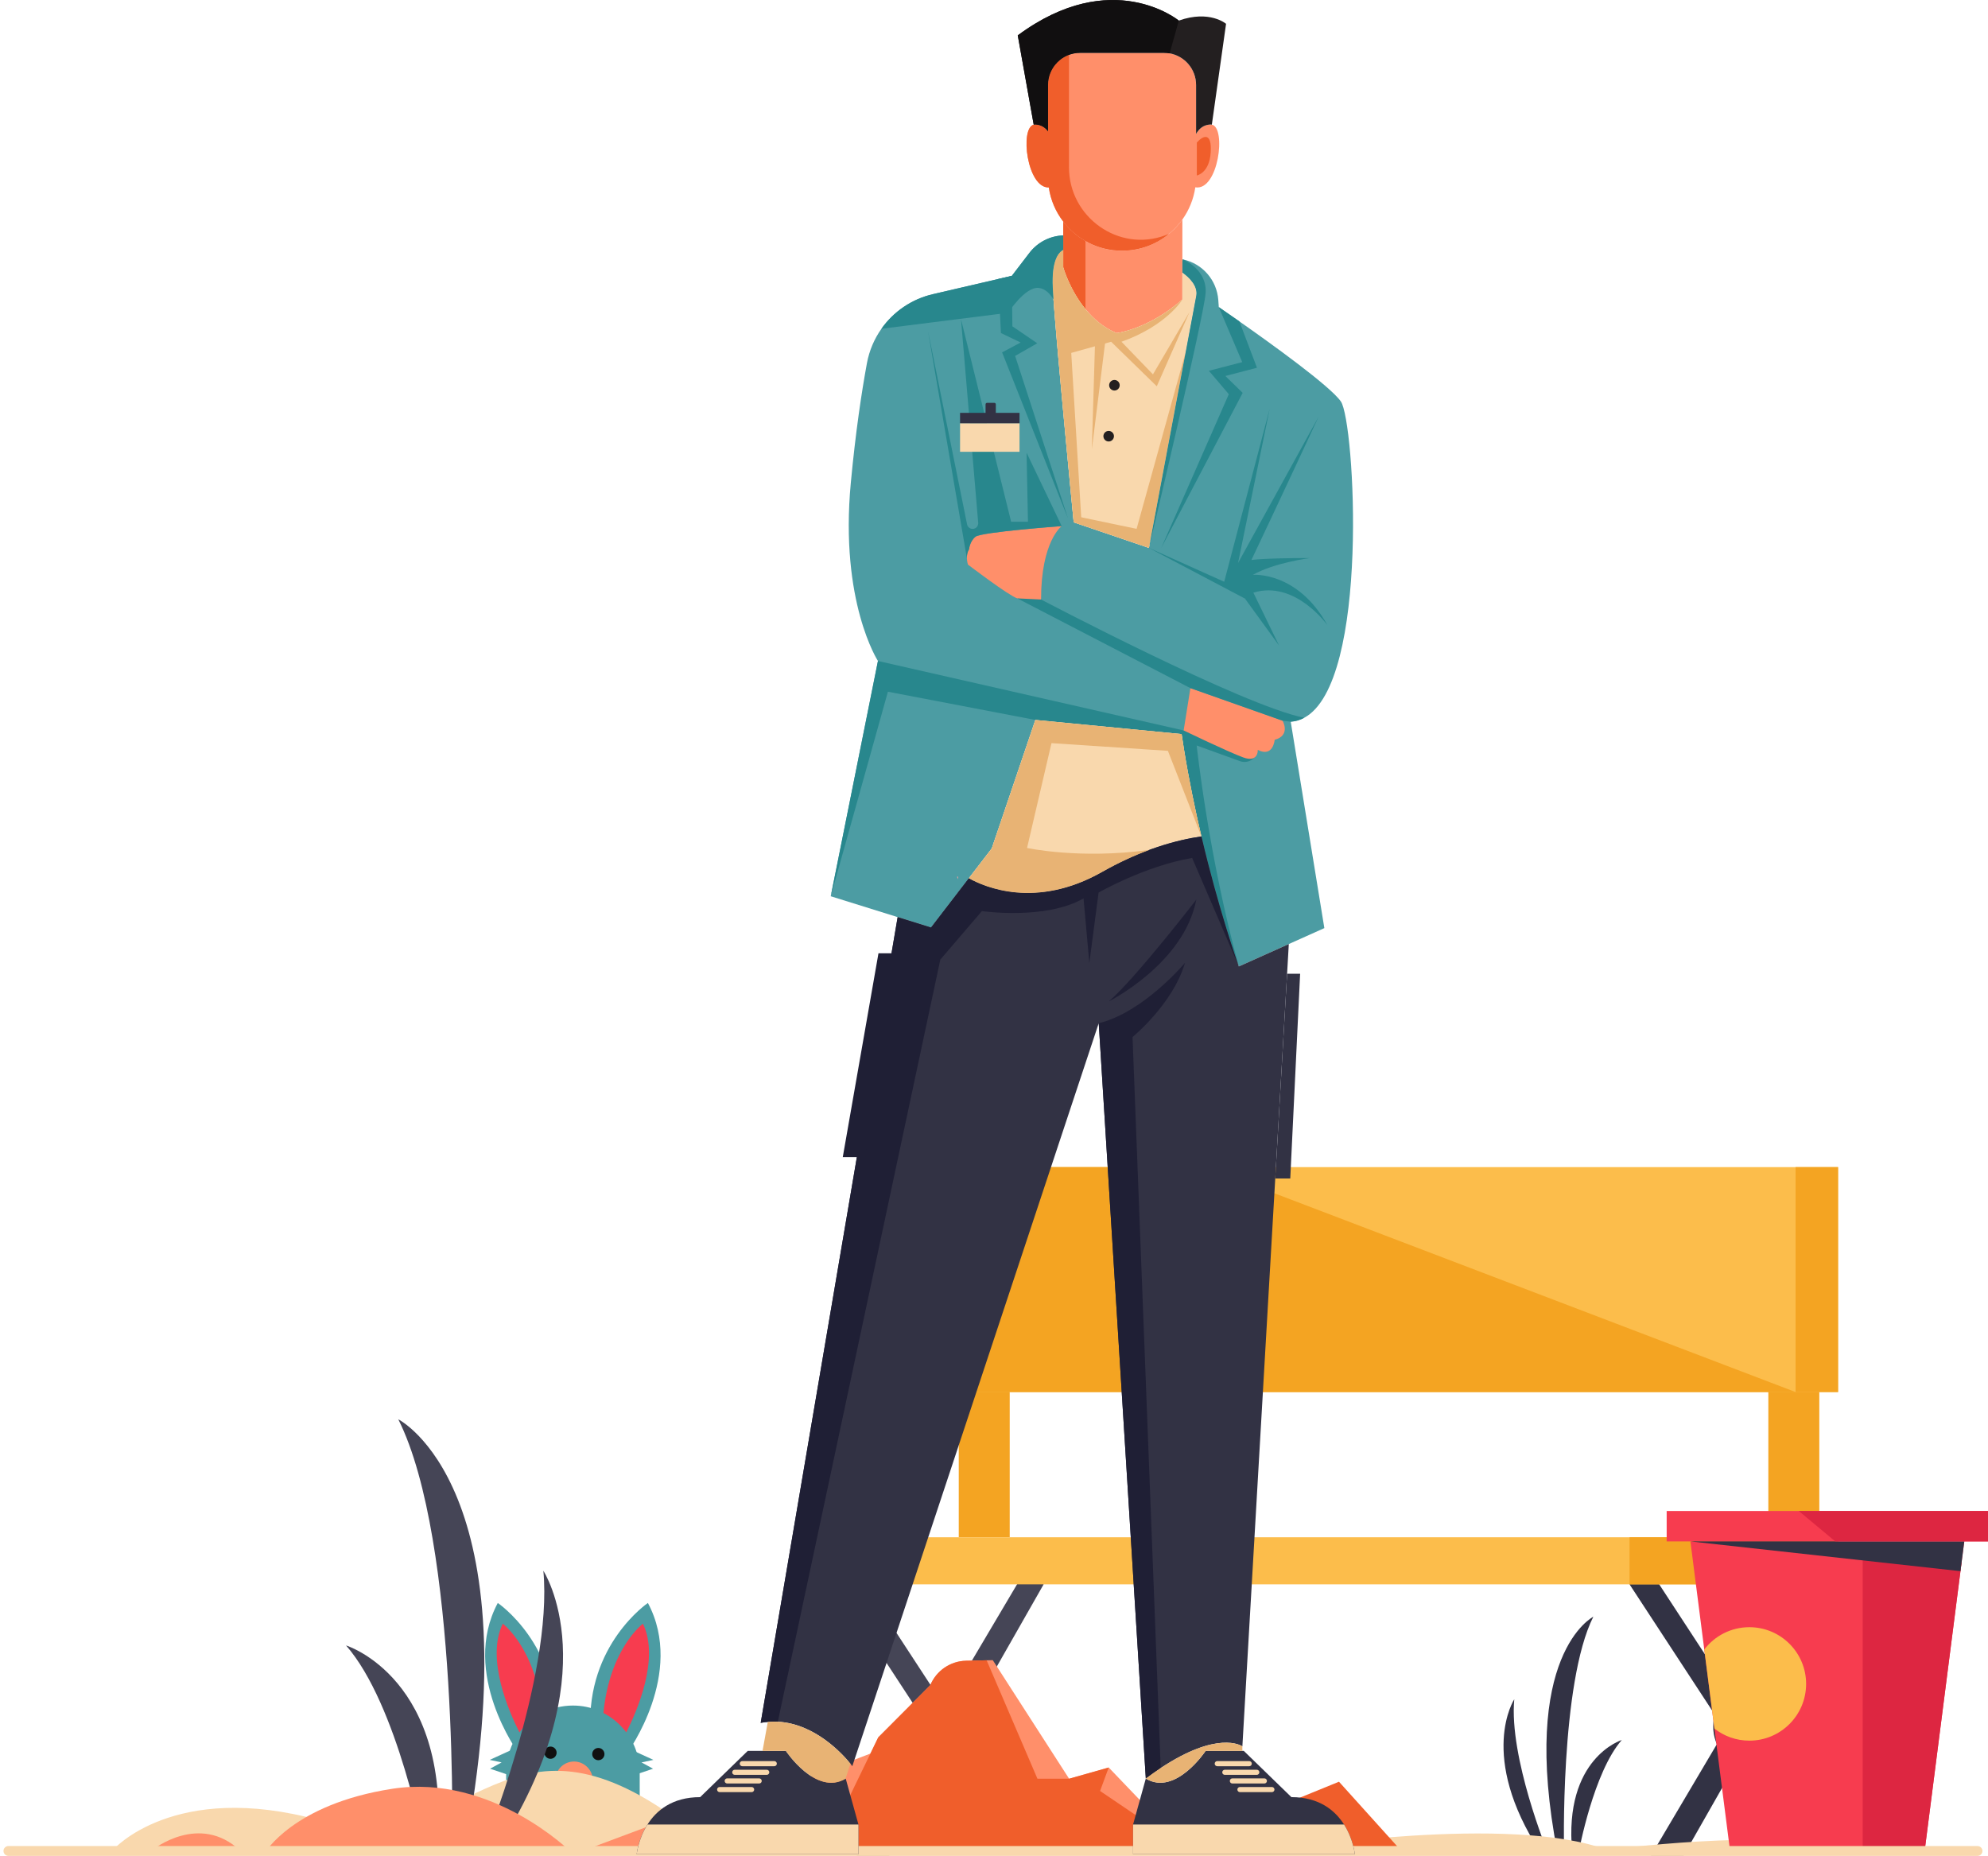 <svg width="316" height="295" viewBox="0 0 316 295" fill="none" xmlns="http://www.w3.org/2000/svg">
<path d="M101.684 281.718V292.327H80.455V281.718C80.455 279.336 81.245 277.136 82.566 275.366C83.521 274.086 84.764 273.026 86.197 272.29C87.654 271.532 89.315 271.103 91.071 271.103C94.001 271.103 96.655 272.29 98.578 274.211C100.496 276.134 101.686 278.786 101.686 281.718H101.684Z" fill="#4C9CA3"/>
<path d="M82.387 278.607C82.387 278.607 73.145 265.995 79.125 254.795C79.125 254.795 88.91 261.428 88.259 274.911L82.387 278.607Z" fill="#4C9CA3"/>
<path d="M86.197 272.288C84.766 273.025 83.523 274.085 82.566 275.365C80.862 272.011 77.216 263.638 79.916 258.091C79.916 258.091 85.198 262.02 86.195 272.288H86.197Z" fill="#F73C4F"/>
<path d="M99.723 278.607C99.723 278.607 108.965 265.995 102.985 254.795C102.985 254.795 93.2 261.428 93.852 274.911L99.723 278.607Z" fill="#4C9CA3"/>
<path d="M95.916 272.288C97.347 273.025 98.59 274.085 99.547 275.365C101.251 272.011 104.897 263.638 102.196 258.091C102.196 258.091 96.915 262.02 95.918 272.288H95.916Z" fill="#F73C4F"/>
<path d="M94.229 282.976C94.229 283.242 94.192 283.498 94.124 283.739C92.133 283.358 90.186 283.065 88.279 282.846C88.347 281.257 89.649 279.999 91.251 279.999C92.853 279.999 94.229 281.33 94.229 282.977V282.976Z" fill="#FF8F6A"/>
<path d="M95.109 279.792C95.647 279.792 96.082 279.356 96.082 278.818C96.082 278.28 95.647 277.844 95.109 277.844C94.571 277.844 94.135 278.28 94.135 278.818C94.135 279.356 94.571 279.792 95.109 279.792Z" fill="#111010"/>
<path d="M88.477 278.595C88.477 279.132 88.042 279.569 87.503 279.569C86.965 279.569 86.529 279.134 86.529 278.595C86.529 278.057 86.965 277.621 87.503 277.621C88.042 277.621 88.477 278.057 88.477 278.595Z" fill="#111010"/>
<path d="M81.909 277.879L77.842 279.74L79.731 280.141L77.898 281.143L80.963 282.175L81.909 277.879Z" fill="#4C9CA3"/>
<path d="M99.797 277.879L103.862 279.74L101.972 280.141L103.805 281.143L100.741 282.175L99.797 277.879Z" fill="#4C9CA3"/>
<path d="M259.021 251.835L287.177 294.862H291.854L262.284 249.614L259.021 251.835Z" fill="#323244"/>
<path d="M292.169 251.836L267.618 294.93H262.439L289.267 249.59L292.169 251.836Z" fill="#323244"/>
<path d="M132.742 251.835L160.898 294.862H165.575L136.004 249.614L132.742 251.835Z" fill="#454556"/>
<path d="M165.89 251.836L141.339 294.93H136.162L162.99 249.59L165.89 251.836Z" fill="#454556"/>
<path d="M289.186 221.273V244.355H281.084V216.361L289.186 221.273Z" fill="#F4A422"/>
<path d="M160.499 221.273V244.355H152.398V216.361L160.499 221.273Z" fill="#F4A422"/>
<path d="M248.609 294.606C248.609 294.606 247.944 267.554 253.265 256.984C253.265 256.984 241.439 262.897 247.573 294.533L248.609 294.606Z" fill="#323244"/>
<path d="M250.987 294.207C250.987 294.207 253.307 281.682 257.791 276.578C257.791 276.578 248.513 279.438 249.904 294.362L250.986 294.207H250.987Z" fill="#323244"/>
<path d="M245.997 294.385C245.997 294.385 239.841 279.338 240.697 270.105C240.697 270.105 234.827 279.052 244.858 294.442L245.998 294.385H245.997Z" fill="#323244"/>
<path d="M292.168 185.516H144.57V221.272H292.168V185.516Z" fill="#FCBD4B"/>
<path d="M292.169 244.355H131.777V251.836H292.169V244.355Z" fill="#FCBD4B"/>
<path d="M292.17 244.355H259.021V251.836H292.17V244.355Z" fill="#F4A422"/>
<path d="M292.168 185.516H285.414V221.272H292.168V185.516Z" fill="#F4A422"/>
<path d="M285.414 221.272H144.57V185.516H191.672L285.414 221.272Z" fill="#F4A422"/>
<path d="M17.973 294.041C17.973 294.041 27.602 282.978 50.752 289.33C73.902 295.681 79.435 270.276 105.453 287.691C131.472 305.104 152.984 278.062 205.021 293.837C205.021 293.837 240.054 288.306 255.42 294.041C255.42 294.041 282.053 290.558 292.912 293.837L17.973 294.041Z" fill="#F9D8AD"/>
<path d="M24.311 294.006C24.311 294.006 31.688 288.07 38.201 294.179L24.311 294.006Z" fill="#FF8F6A"/>
<path d="M71.851 294.623C71.851 294.623 73.071 244.995 63.309 225.604C63.309 225.604 85.005 236.451 73.75 294.487L71.852 294.623H71.851Z" fill="#454556"/>
<path d="M67.486 293.89C67.486 293.89 63.23 270.911 55.004 261.549C55.004 261.549 72.025 266.798 69.472 294.174L67.486 293.89Z" fill="#454556"/>
<path d="M76.644 294.216C76.644 294.216 87.937 266.611 86.368 249.673C86.368 249.673 97.137 266.09 78.735 294.32L76.644 294.216Z" fill="#454556"/>
<path d="M92.281 294.332L103.773 290.034L111.248 294.332H92.281Z" fill="#FF8F6A"/>
<path d="M42.055 294.58C42.055 294.58 46.572 286.762 62.381 284.329C78.191 281.896 90.787 294.405 90.787 294.405L42.055 294.58Z" fill="#FF8F6A"/>
<path d="M188.913 294.194L176.236 280.952L169.94 282.734L157.805 263.886L156.828 263.908L153.559 263.979C151.063 264.034 148.834 265.556 147.875 267.861L139.601 276.162L138.354 278.735L126.842 283.147L124.323 288.336L108.611 294.561L131.075 293.75L130.769 294.382L188.914 294.194H188.913Z" fill="#FF8F6A"/>
<path d="M188.912 294.194L130.768 294.382L139.601 276.163L147.875 267.861C148.834 265.556 151.063 264.034 153.559 263.979L156.828 263.908L164.903 282.729L169.938 282.734L176.234 280.952L174.859 284.681L188.911 294.194H188.912Z" fill="#F05E2B"/>
<path d="M277.115 280.292C279.763 280.292 281.909 277.661 281.909 274.416C281.909 271.17 279.763 268.539 277.115 268.539C274.467 268.539 272.32 271.17 272.32 274.416C272.32 277.661 274.467 280.292 277.115 280.292Z" fill="#323244"/>
<path d="M312.231 245.012L311.792 248.424L311.622 249.743L305.942 294.091H274.986L272.51 274.761L270.899 262.194L268.697 245.012H312.231Z" fill="#F73C4F"/>
<path d="M311.792 248.424L311.624 249.743L305.944 294.09H296.084V246.96C302.861 245.825 307.968 246.534 311.794 248.424H311.792Z" fill="#DD2641"/>
<path d="M316.006 240.179H264.924V245.012H316.006V240.179Z" fill="#F73C4F"/>
<path d="M312.231 245.012L311.622 249.743L268.697 245.012H312.231Z" fill="#323244"/>
<path d="M316.004 240.179V245.012H291.724L285.926 240.179H316.004Z" fill="#DD2641"/>
<path d="M287.088 267.663C287.088 272.644 283.047 276.681 278.067 276.681C275.971 276.681 274.043 275.968 272.513 274.761L270.902 262.194C272.548 260.039 275.145 258.648 278.068 258.648C283.049 258.648 287.089 262.684 287.089 267.665L287.088 267.663Z" fill="#FCBD4B"/>
<path d="M193.172 294.423L202.871 287.277L212.837 283.209L222.521 293.951L193.172 294.423Z" fill="#F05E2B"/>
<path d="M314.336 295H1.337C0.905 295 0.555 294.649 0.555 294.217C0.555 293.785 0.905 293.435 1.337 293.435H314.336C314.768 293.435 315.119 293.785 315.119 294.217C315.119 294.649 314.768 295 314.336 295Z" fill="#F9D8AD"/>
<path d="M205.166 114.716L210.511 147.525L204.86 150.059L196.917 153.616C196.917 153.616 196.912 153.599 196.908 153.591C196.72 153.074 193.719 144.628 190.969 132.95C189.967 128.694 188.993 124.004 188.198 119.117C188.067 118.311 187.942 117.5 187.824 116.685L164.576 114.437L163.68 117.081L157.643 134.87L154.005 139.603L147.989 147.432L142.686 145.778L132.053 142.463L139.553 105.064C139.553 105.064 133.459 95.691 135.239 76.751C136.005 68.613 136.962 62.29 137.801 57.731C138.172 55.724 138.971 53.865 140.106 52.26C142.021 49.543 144.901 47.547 148.27 46.764L158.678 44.348L160.828 43.851L163.627 40.196C164.935 38.49 166.914 37.496 169.005 37.418V39.715C168.28 40.082 167.124 41.356 167.34 45.727C167.365 46.212 167.405 46.839 167.454 47.589C168.098 56.596 170.669 83.02 170.669 83.02L182.629 87.09C182.629 87.09 182.634 87.07 182.641 87.029C182.958 85.342 189.726 49.312 190.149 47.022C190.447 45.4 188.92 44.016 187.946 43.319V41.217L188.039 41.237C188.039 41.237 188.044 41.237 188.05 41.242C191.138 41.901 193.42 44.526 193.651 47.678L193.732 48.815C193.732 48.815 195.052 49.716 197.008 51.089C202.083 54.645 211.445 61.379 213.135 63.814C215.339 66.986 217.792 108.449 207.322 114.086C206.657 114.448 205.941 114.664 205.166 114.713V114.716Z" fill="#4C9CA3"/>
<path d="M197.096 120.985L190.216 118.497C190.216 118.497 192.114 136.241 196.908 153.591C196.72 153.074 193.719 144.629 190.969 132.95C189.967 128.694 188.993 124.004 188.198 119.117C188.067 118.311 187.942 117.5 187.824 116.685L164.576 114.437L141.137 109.951L132.053 142.463L139.553 105.064L188.147 116.107L199.936 119.203L199.865 119.501C199.569 120.72 198.278 121.413 197.098 120.986L197.096 120.985Z" fill="#28878D"/>
<path d="M189.999 29.773C189.726 31.663 189 33.411 187.942 34.898C187.403 35.651 186.78 36.341 186.089 36.944C185.999 37.022 185.909 37.099 185.816 37.172C183.787 38.842 181.188 39.844 178.352 39.844C174.54 39.844 171.146 38.028 169.003 35.212C167.813 33.665 167.007 31.815 166.713 29.798C163.262 29.908 162.073 20.383 164.309 19.818C164.388 19.793 164.472 19.785 164.562 19.79C165.516 19.831 166.151 20.299 166.586 20.882V13.508C166.586 11.308 167.976 9.435 169.918 8.713C170.472 8.509 171.072 8.396 171.698 8.396H185.002C187.829 8.396 190.119 10.686 190.119 13.508V21.297C190.539 20.531 191.244 19.838 192.409 19.79C192.487 19.785 192.56 19.793 192.625 19.81C194.971 20.295 193.664 30.401 189.997 29.775L189.999 29.773Z" fill="#FF8F6A"/>
<path d="M194.887 3.784L192.627 19.81C192.562 19.793 192.489 19.785 192.411 19.79C191.246 19.838 190.541 20.531 190.121 21.297V13.508C190.121 10.999 188.313 8.91 185.921 8.481C185.624 8.424 185.318 8.396 185.004 8.396H171.701C168.877 8.396 166.589 10.686 166.589 13.508V20.882C166.153 20.3 165.517 19.832 164.564 19.79C164.475 19.785 164.39 19.793 164.312 19.818L161.777 5.622C176.748 -5.466 187.376 3.272 187.376 3.272C192.28 1.537 194.887 3.786 194.887 3.786V3.784Z" fill="#231F20"/>
<path d="M187.943 34.898V47.617C182.472 52.4 177.481 52.95 177.481 52.95C175.412 52.094 173.787 50.668 172.54 49.141C169.989 46.028 169.004 42.488 169.004 42.488V35.212C169.122 35.367 169.245 35.521 169.375 35.673C169.493 35.816 169.619 35.959 169.748 36.096C169.757 36.105 169.765 36.116 169.777 36.13C169.878 36.239 169.988 36.349 170.094 36.455C170.139 36.5 170.187 36.545 170.232 36.587C170.353 36.708 170.48 36.823 170.611 36.937C170.908 37.198 171.218 37.443 171.54 37.67C171.585 37.703 171.633 37.74 171.683 37.768C171.781 37.838 171.879 37.903 171.975 37.968C172.158 38.086 172.346 38.2 172.537 38.31C172.643 38.372 172.753 38.431 172.863 38.49C173.189 38.661 173.528 38.82 173.873 38.962C173.988 39.01 174.101 39.055 174.219 39.099C174.337 39.141 174.455 39.184 174.573 39.221C174.688 39.262 174.806 39.299 174.924 39.339H174.932C175.173 39.412 175.412 39.477 175.661 39.535C175.751 39.555 175.844 39.58 175.942 39.596C176.049 39.621 176.15 39.641 176.256 39.658C176.363 39.678 176.467 39.694 176.579 39.711C176.664 39.728 176.75 39.736 176.835 39.748C176.908 39.759 176.981 39.767 177.054 39.776C177.132 39.784 177.214 39.792 177.29 39.796C177.4 39.807 177.509 39.816 177.621 39.824H177.641C177.873 39.836 178.113 39.844 178.35 39.844C178.763 39.844 179.17 39.824 179.569 39.779C179.707 39.768 179.849 39.751 179.987 39.731C180.167 39.706 180.341 39.678 180.518 39.646H180.521C180.546 39.643 180.569 39.638 180.594 39.63C180.745 39.601 180.891 39.573 181.038 39.536C181.189 39.503 181.338 39.463 181.486 39.422C181.551 39.405 181.616 39.385 181.683 39.365C181.809 39.329 181.935 39.292 182.056 39.247C182.211 39.199 182.362 39.146 182.508 39.088C182.553 39.071 182.598 39.055 182.638 39.035C182.764 38.99 182.891 38.937 183.017 38.88C183.034 38.877 183.05 38.868 183.062 38.86C183.188 38.807 183.318 38.745 183.444 38.686C183.489 38.666 183.534 38.644 183.579 38.621C183.7 38.559 183.82 38.499 183.938 38.433C183.963 38.421 183.991 38.408 184.016 38.392C184.13 38.327 184.243 38.265 184.353 38.195C184.39 38.179 184.423 38.154 184.46 38.134C184.586 38.056 184.712 37.974 184.833 37.893C184.845 37.888 184.858 37.881 184.87 37.868C185.008 37.778 185.148 37.68 185.277 37.582C185.367 37.521 185.457 37.453 185.541 37.383C185.631 37.318 185.721 37.248 185.806 37.175L185.811 37.172C185.904 37.099 185.993 37.02 186.083 36.944C186.776 36.341 187.399 35.653 187.936 34.898H187.943Z" fill="#FF8F6A"/>
<path d="M152.131 139.354H152.305L152.232 139.761L152.131 139.354Z" fill="#F29E9E"/>
<path d="M185.816 37.172C183.787 38.842 181.188 39.844 178.352 39.844C174.54 39.844 171.146 38.028 169.003 35.212C167.813 33.665 167.007 31.815 166.713 29.798C163.262 29.908 162.073 20.383 164.309 19.818C164.388 19.793 164.472 19.785 164.562 19.79C165.516 19.831 166.151 20.299 166.586 20.882V13.508C166.586 11.308 167.976 9.435 169.918 8.713V26.589C169.918 34.519 177.814 40.171 185.243 37.396C185.43 37.326 185.622 37.252 185.813 37.173L185.816 37.172Z" fill="#F05E2B"/>
<path d="M190.238 22.655V27.895C190.238 27.895 192.224 27.536 192.444 24.256C192.663 20.975 191.259 21.498 190.238 22.657V22.655Z" fill="#F05E2B"/>
<path d="M172.54 38.309V49.141C169.989 46.028 169.004 42.488 169.004 42.488V35.212C169.122 35.367 169.245 35.522 169.375 35.673C169.493 35.816 169.619 35.959 169.748 36.096C169.757 36.105 169.765 36.117 169.777 36.13C169.878 36.239 169.988 36.349 170.094 36.456C170.139 36.5 170.187 36.545 170.232 36.587C170.353 36.708 170.48 36.823 170.611 36.937C170.908 37.198 171.218 37.443 171.54 37.67C171.585 37.704 171.633 37.74 171.683 37.768C171.781 37.838 171.879 37.903 171.975 37.968C172.158 38.086 172.346 38.2 172.537 38.31L172.54 38.309Z" fill="#F05E2B"/>
<path d="M190.147 47.025C190.025 47.69 189.369 51.188 188.493 55.865C186.269 67.708 182.626 87.094 182.626 87.094L171.937 83.456L171.163 83.195L170.666 83.024C170.666 83.024 167.648 52.016 167.337 45.729C167.121 41.358 168.278 40.084 169.002 39.716V42.487C169.002 42.487 169.988 46.026 172.539 49.139C173.785 50.666 175.41 52.093 177.48 52.948C177.48 52.948 182.47 52.398 187.941 47.615V43.321C188.915 44.017 190.442 45.403 190.145 47.024L190.147 47.025Z" fill="#F9D8AD"/>
<path d="M190.968 132.95C188.699 133.281 185.887 133.916 182.678 135.097C180.368 135.948 177.85 137.085 175.186 138.597C164.672 144.562 156.492 140.997 154.004 139.603L157.642 134.87L163.679 117.081L164.575 114.437L187.824 116.685C187.941 117.5 188.068 118.311 188.197 119.117C188.992 124.004 189.966 128.694 190.968 132.95Z" fill="#F9D8AD"/>
<path d="M204.86 150.059L204.588 154.781L202.706 187.321L197.48 277.592C197.48 277.592 197.476 277.588 197.471 277.583C197.26 277.441 193.504 275.079 184.497 281.039C183.756 281.532 182.973 282.082 182.159 282.692C182.15 282.695 182.139 282.704 182.13 282.712L174.647 162.642L135.479 280.739C135.479 280.739 135.373 280.593 135.173 280.341C134.003 278.898 129.618 273.994 123.637 273.671C123.12 273.643 122.586 273.651 122.044 273.7C121.674 273.728 121.3 273.781 120.916 273.851L142.685 145.777L147.988 147.43L154.004 139.601C156.494 140.994 164.674 144.559 175.187 138.596C181.554 134.986 187.061 133.515 190.968 132.95C193.719 144.63 196.72 153.074 196.908 153.591L196.916 153.616L204.86 150.059Z" fill="#323244"/>
<path d="M202.615 117.596C202.615 117.596 202.379 120.451 199.934 119.201C199.934 119.201 200.052 121.287 197.613 120.395C195.173 119.499 188.146 116.105 188.146 116.105L189.218 109.38L203.866 114.556C203.866 114.556 205.236 116.878 202.615 117.596Z" fill="#FF8F6A"/>
<path d="M168.765 83.627C168.765 83.627 165.481 85.977 165.481 95.293C165.481 95.293 163.042 95.513 161.709 95.114C160.381 94.715 153.863 89.749 153.863 89.749C153.863 89.749 153.712 89.314 153.692 88.751C153.675 88.299 153.74 87.765 154.038 87.308C154.038 87.308 154.127 86.065 155.056 85.312C155.989 84.559 168.764 83.625 168.764 83.625L168.765 83.627Z" fill="#FF8F6A"/>
<path d="M215.359 294.729H180.105V290.008L182.13 282.712C182.138 282.717 182.146 282.72 182.155 282.724C186.856 285.534 191.642 278.308 191.642 278.308H197.703L205.272 285.66C209.732 285.66 212.238 287.808 213.639 290.006C215.118 292.333 215.358 294.728 215.358 294.728L215.359 294.729Z" fill="#323244"/>
<path d="M215.359 294.729H180.105V290.008H213.639C215.118 292.334 215.358 294.729 215.358 294.729H215.359Z" fill="#F9D8AD"/>
<path d="M189.06 49.633L183.875 61.401L176.619 54.324L170.277 56.096L171.939 83.454L170.668 83.022C170.668 83.022 167.65 52.014 167.339 45.727C167.123 41.357 168.28 40.082 169.004 39.715V42.485C169.004 42.485 169.99 46.025 172.541 49.138C173.787 50.665 175.412 52.091 177.482 52.947C177.482 52.947 182.472 52.397 187.943 47.614C187.943 47.614 185.462 51.765 178.264 54.323L183.267 59.508L189.06 49.63V49.633Z" fill="#E8B374"/>
<path d="M188.492 55.865C186.269 67.707 182.626 87.094 182.626 87.094L171.936 83.456L171.162 83.195L171.15 82.075L180.666 84.062L188.492 55.865Z" fill="#E8B374"/>
<path d="M174.078 53.866L173.555 71.402L175.758 53.719L174.078 53.866Z" fill="#E8B374"/>
<path d="M177.981 61.236C177.981 61.7 177.606 62.075 177.142 62.075C176.678 62.075 176.303 61.7 176.303 61.236C176.303 60.772 176.678 60.397 177.142 60.397C177.606 60.397 177.981 60.772 177.981 61.236Z" fill="#231F20"/>
<path d="M176.228 70.174C176.691 70.174 177.067 69.798 177.067 69.334C177.067 68.871 176.691 68.495 176.228 68.495C175.764 68.495 175.389 68.871 175.389 69.334C175.389 69.798 175.764 70.174 176.228 70.174Z" fill="#231F20"/>
<path d="M182.627 87.094L194.592 92.473L201.82 64.977L196.793 89.488L209.598 66.235C209.598 66.235 202.212 82.105 198.913 89.018C198.913 89.018 200.564 88.704 208.261 88.704C208.261 88.704 202.604 89.41 199.148 91.375C199.148 91.375 206.217 90.746 211.01 99.388C211.01 99.388 205.903 92.161 199.226 94.203L203.311 102.609L197.89 95.145L182.625 87.095L182.627 87.094Z" fill="#28878D"/>
<path d="M191.631 46.651C191.326 50.424 183.033 85.395 182.641 87.034C182.958 85.347 189.725 49.317 190.149 47.027C190.447 45.405 188.919 44.021 187.945 43.324V41.52L188.038 41.242C188.038 41.242 188.043 41.242 188.05 41.247C188.269 41.337 191.932 42.906 191.631 46.653V46.651Z" fill="#28878D"/>
<path d="M194.774 59.764L197.528 62.448L184.582 87.102L195.325 62.657L192.155 58.938L197.458 57.56L193.731 48.818C193.731 48.818 195.05 49.719 197.006 51.092L199.8 58.457L194.773 59.765L194.774 59.764Z" fill="#28878D"/>
<path d="M187.376 3.271L185.921 8.481C185.624 8.424 185.318 8.396 185.004 8.396H171.701C168.877 8.396 166.589 10.686 166.589 13.508V20.882C166.153 20.3 165.517 19.832 164.564 19.79C164.475 19.785 164.39 19.793 164.312 19.818L161.777 5.622C176.748 -5.466 187.376 3.272 187.376 3.272V3.271Z" fill="#110F10"/>
<path d="M159.289 56.011L162.238 54.444L159.102 52.937L158.678 44.349L160.828 43.852L160.923 51.87L164.873 54.565L161.358 56.574L169.766 82.417L159.289 56.011Z" fill="#28878D"/>
<path d="M168.763 83.627C168.763 83.627 155.988 84.559 155.056 85.314C154.127 86.067 154.037 87.31 154.037 87.31C153.739 87.765 153.675 88.3 153.691 88.752L147.516 52.644L153.721 83.354C153.839 83.938 154.481 84.245 155.009 83.973C155.332 83.806 155.521 83.462 155.489 83.102L152.754 50.735L160.723 82.932H163.398L163.179 71.962L168.765 83.629L168.763 83.627Z" fill="#28878D"/>
<path d="M169.006 37.419V39.716C168.282 40.083 167.125 41.358 167.341 45.729C167.366 46.214 167.406 46.841 167.456 47.59C166.947 46.739 166.16 45.875 165.101 45.765C162.942 45.541 160.245 49.721 160.245 49.721L140.109 52.258C142.024 49.541 144.904 47.545 148.273 46.763L158.681 44.346L160.832 43.849L163.63 40.195C164.938 38.488 166.917 37.494 169.008 37.416L169.006 37.419Z" fill="#28878D"/>
<path d="M207.319 114.089C206.655 114.452 205.938 114.668 205.164 114.716L203.864 114.556L189.216 109.379L161.707 95.114L165.48 95.293C165.48 95.293 197.689 112.228 207.319 114.089Z" fill="#28878D"/>
<path d="M196.91 153.591L189.496 136.372C181.967 137.66 174.624 141.88 174.624 141.88L173.153 153.082L172.235 142.8C166.174 146.287 156.075 144.821 156.075 144.821L149.467 152.532L123.637 273.673C122.761 273.628 121.852 273.676 120.916 273.852L142.685 145.778L147.988 147.432L154.004 139.603C156.494 140.995 164.674 144.56 175.187 138.597C181.554 134.988 187.061 133.517 190.968 132.952C193.719 144.632 196.72 153.076 196.908 153.593L196.91 153.591Z" fill="#1F1F35"/>
<path d="M167.138 118.123L163.253 134.788C163.253 134.788 171.652 136.618 182.68 135.097C180.37 135.948 177.852 137.085 175.188 138.597C164.674 144.562 156.494 140.997 154.006 139.603L157.644 134.87L163.681 117.081L164.577 114.437L187.825 116.685C187.943 117.5 188.07 118.311 188.199 119.117C188.994 124.004 189.968 128.694 190.97 132.95L185.642 119.349L167.14 118.123H167.138Z" fill="#E8B374"/>
<path d="M180.021 164.839L184.498 281.038C183.749 281.535 182.96 282.094 182.132 282.712L174.648 162.642C181.773 160.923 188.352 153.052 188.352 153.052C186.45 159.599 180.021 164.837 180.021 164.837V164.839Z" fill="#1F1F35"/>
<path d="M197.478 277.592V278.308H191.64C191.64 278.308 186.854 285.534 182.152 282.724L182.157 282.69C182.972 282.079 183.754 281.529 184.496 281.037C193.503 275.077 197.259 277.44 197.47 277.582C197.475 277.585 197.478 277.585 197.478 277.59V277.592Z" fill="#E8B374"/>
<path d="M198.571 280.747H193.487C193.263 280.747 193.08 280.565 193.08 280.34C193.08 280.116 193.263 279.933 193.487 279.933H198.571C198.795 279.933 198.978 280.116 198.978 280.34C198.978 280.565 198.795 280.747 198.571 280.747Z" fill="#F9D8AD"/>
<path d="M199.772 282.12H194.688C194.464 282.12 194.281 281.937 194.281 281.713C194.281 281.489 194.464 281.306 194.688 281.306H199.772C199.997 281.306 200.179 281.489 200.179 281.713C200.179 281.937 199.997 282.12 199.772 282.12Z" fill="#F9D8AD"/>
<path d="M200.975 283.493H195.892C195.667 283.493 195.484 283.31 195.484 283.086C195.484 282.862 195.667 282.679 195.892 282.679H200.975C201.2 282.679 201.382 282.862 201.382 283.086C201.382 283.31 201.2 283.493 200.975 283.493Z" fill="#F9D8AD"/>
<path d="M202.174 284.865H197.091C196.866 284.865 196.684 284.683 196.684 284.458C196.684 284.234 196.866 284.051 197.091 284.051H202.174C202.399 284.051 202.582 284.234 202.582 284.458C202.582 284.683 202.399 284.865 202.174 284.865Z" fill="#F9D8AD"/>
<path d="M136.457 290.008V294.729H101.203C101.203 294.729 101.444 292.334 102.922 290.008C104.323 287.807 106.829 285.662 111.289 285.662L118.857 278.31H124.918C124.918 278.31 129.701 285.532 134.401 282.729L134.405 282.725L134.429 282.714L136.454 290.009L136.457 290.008Z" fill="#323244"/>
<path d="M101.205 294.729H136.459V290.008H102.925C101.446 292.334 101.207 294.729 101.207 294.729H101.205Z" fill="#F9D8AD"/>
<path d="M117.991 280.747H123.075C123.299 280.747 123.482 280.565 123.482 280.34C123.482 280.116 123.299 279.933 123.075 279.933H117.991C117.767 279.933 117.584 280.116 117.584 280.34C117.584 280.565 117.767 280.747 117.991 280.747Z" fill="#F9D8AD"/>
<path d="M116.792 282.12H121.876C122.1 282.12 122.283 281.937 122.283 281.713C122.283 281.489 122.1 281.306 121.876 281.306H116.792C116.568 281.306 116.385 281.489 116.385 281.713C116.385 281.937 116.568 282.12 116.792 282.12Z" fill="#F9D8AD"/>
<path d="M115.591 283.493H120.675C120.899 283.493 121.082 283.31 121.082 283.086C121.082 282.862 120.899 282.679 120.675 282.679H115.591C115.366 282.679 115.184 282.862 115.184 283.086C115.184 283.31 115.366 283.493 115.591 283.493Z" fill="#F9D8AD"/>
<path d="M114.39 284.866H119.473C119.698 284.866 119.88 284.683 119.88 284.458C119.88 284.234 119.698 284.051 119.473 284.051H114.39C114.165 284.051 113.982 284.234 113.982 284.458C113.982 284.683 114.165 284.866 114.39 284.866Z" fill="#F9D8AD"/>
<path d="M135.174 280.342L134.407 282.726L134.404 282.729C129.703 285.531 124.921 278.31 124.921 278.31H121.207L122.046 273.703C122.588 273.655 123.122 273.647 123.638 273.675C129.618 273.997 134.005 278.902 135.175 280.344L135.174 280.342Z" fill="#E8B374"/>
<path d="M206.66 154.781L205.093 187.321H202.705L204.588 154.781H206.66Z" fill="#323244"/>
<path d="M142.975 151.532H139.635L133.961 183.931H137.554L142.975 151.532Z" fill="#1F1F35"/>
<path d="M176.236 159.183C176.236 159.183 188.199 153.202 190.158 142.993C190.158 142.993 180.464 155.573 176.236 159.183Z" fill="#1F1F35"/>
<path d="M162.057 67.28H152.605V71.814H162.057V67.28Z" fill="#F9D8AD"/>
<path d="M162.057 65.625H152.605V67.278H162.057V65.625Z" fill="#323244"/>
<path d="M156.894 64.033H158.054C158.184 64.033 158.29 64.139 158.29 64.269V66.353C158.29 66.482 158.184 66.589 158.054 66.589H156.894C156.765 66.589 156.658 66.482 156.658 66.353V64.269C156.658 64.139 156.765 64.033 156.894 64.033Z" fill="#323244"/>
</svg>
